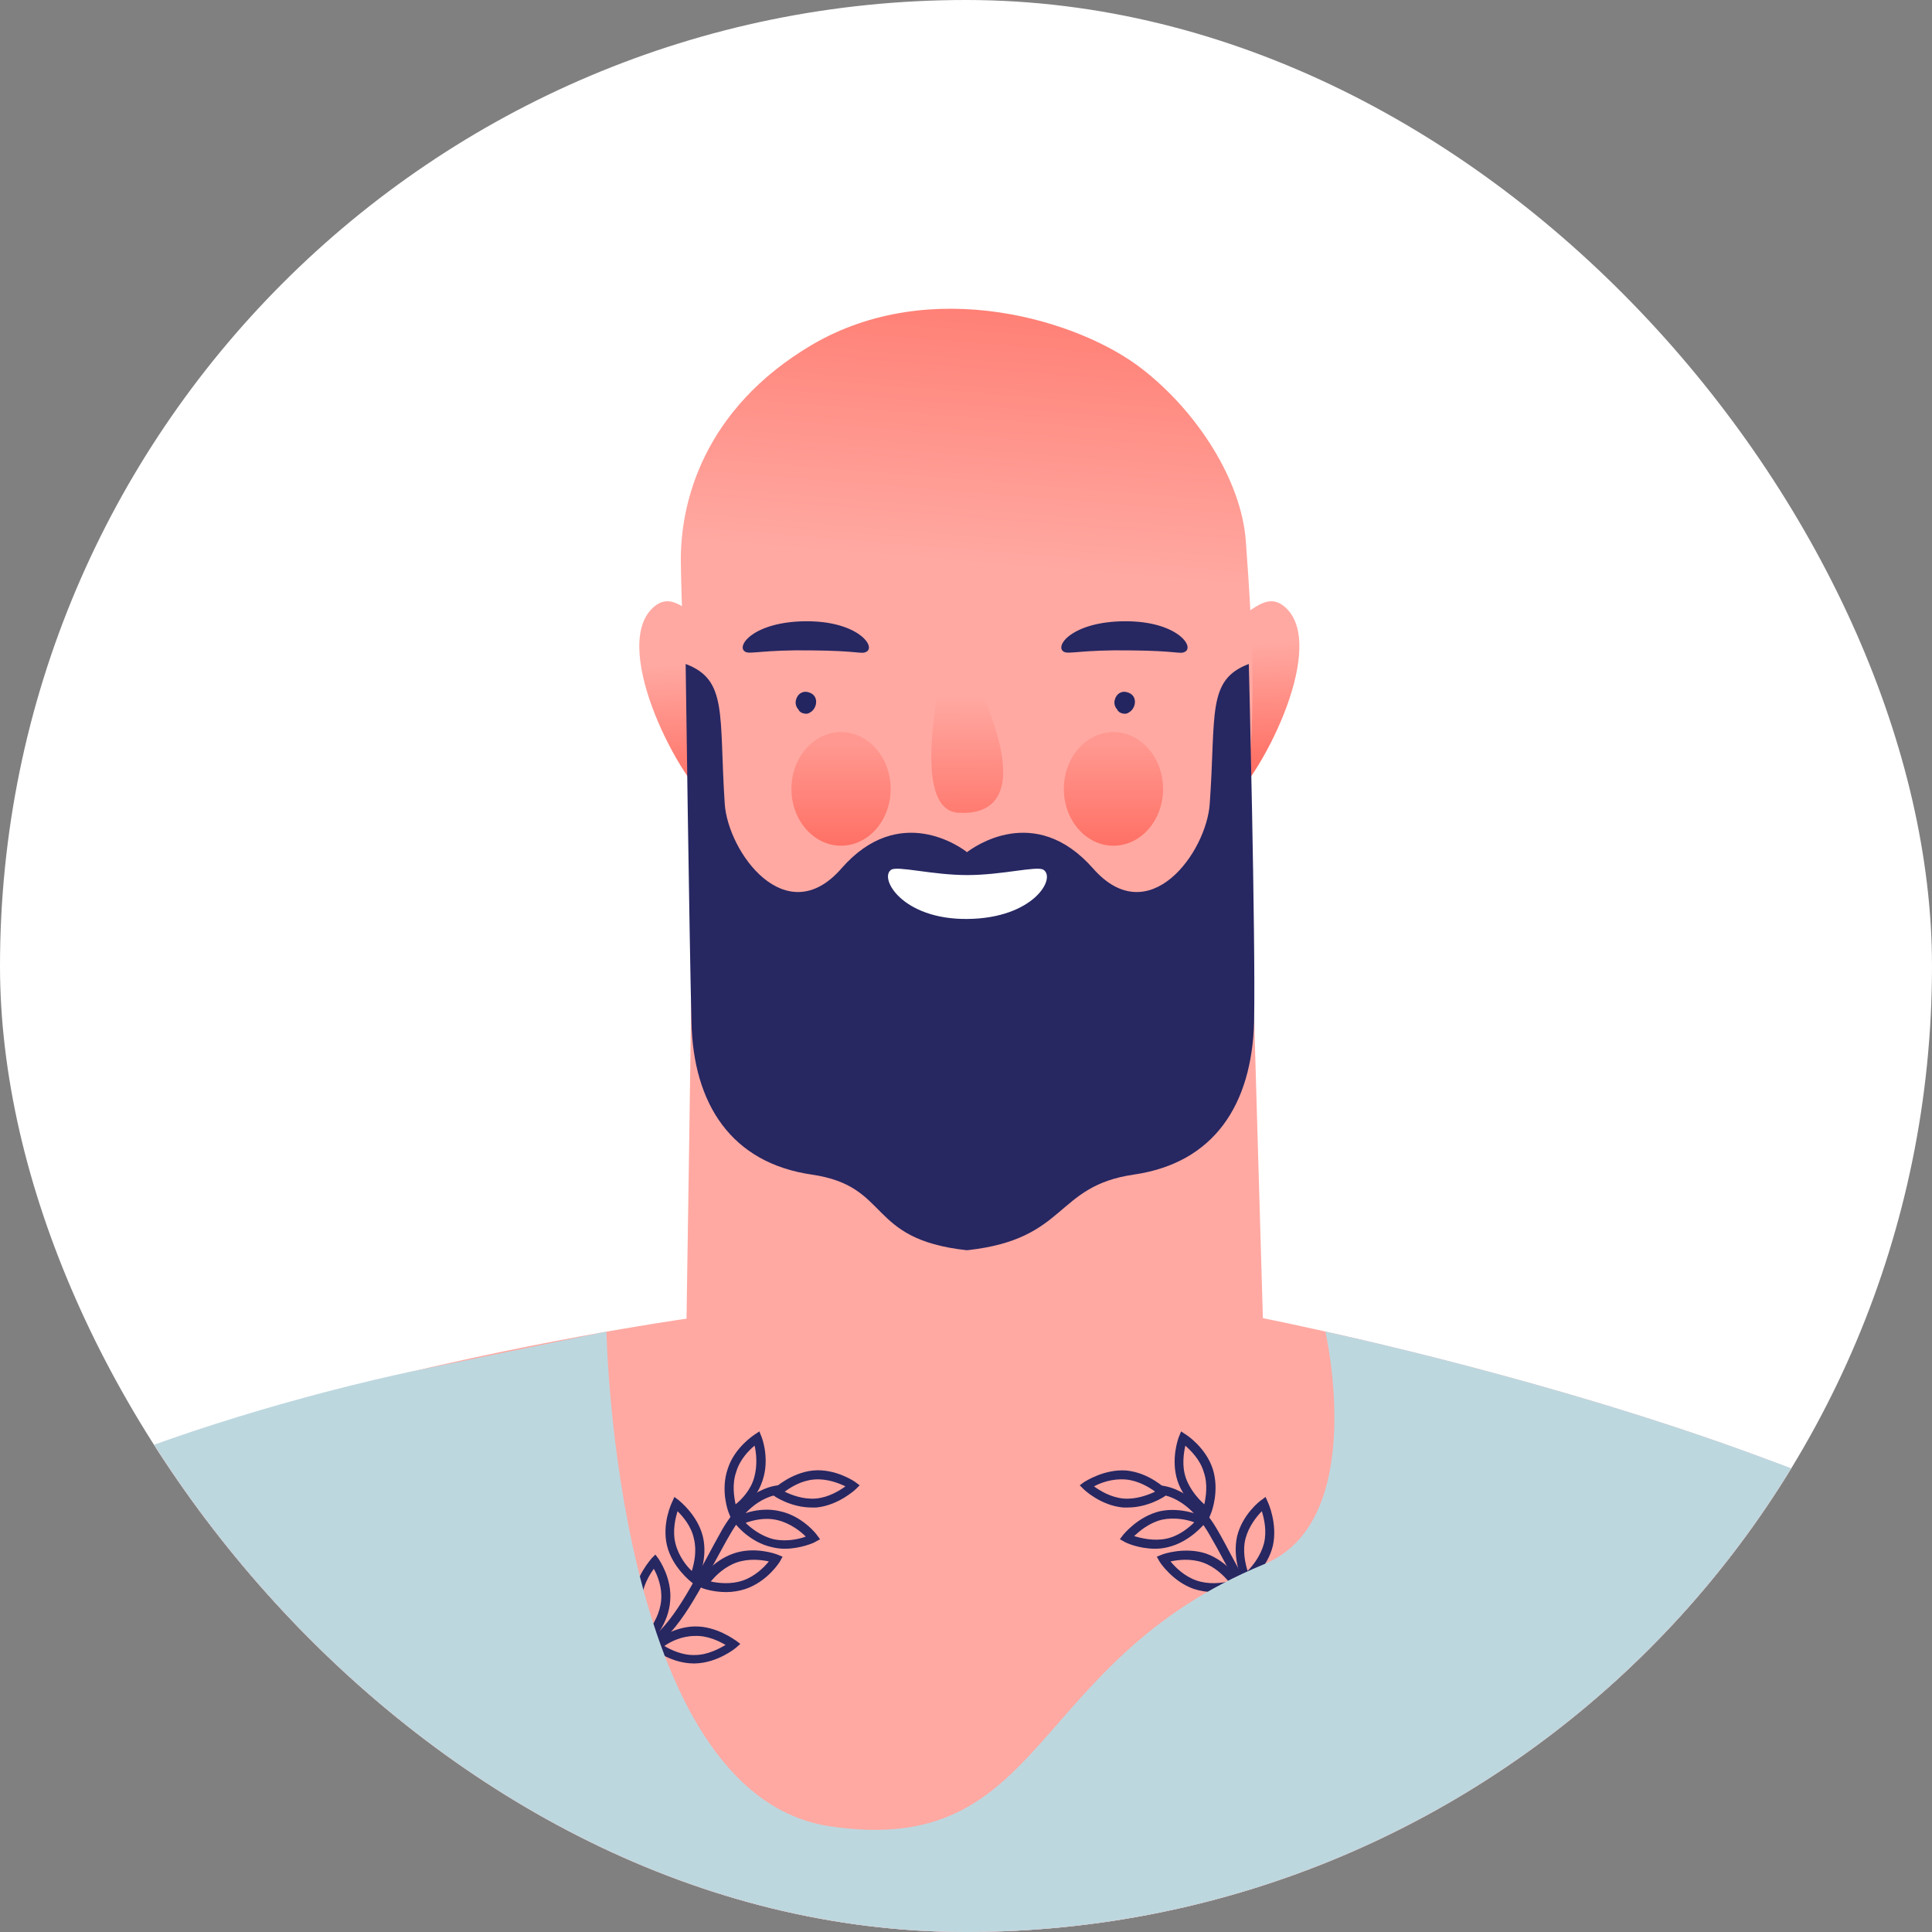 <svg width="64" height="64" viewBox="0 0 64 64" fill="none" xmlns="http://www.w3.org/2000/svg">
<rect x="0" y="0" width="64" height="64" fill="#808080" stroke="none"/>
<g clip-path="url(#clip0_538_5311)">
<rect width="64" height="64" rx="32" fill="white"/>
<path d="M22.742 43.683C22.83 38.097 23.11 19.308 23.022 19.186L32.324 25.227L41.206 20.131C41.136 20.236 41.678 38.22 41.835 43.666C41.835 43.666 62.834 47.781 68.866 54.12C73.692 59.198 77.538 64.223 80.983 72.979H-16.93C-13.45 63.803 -9.289 58.287 -4.428 53.174C1.779 46.66 22.358 43.736 22.742 43.683Z" fill="url(#paint0_radial_538_5311)"/>
<path d="M24.053 52.74C23.616 52.74 23.267 52.617 23.249 52.6L23.074 52.53L23.162 52.372C23.179 52.337 23.581 51.707 24.298 51.462C24.997 51.217 25.714 51.479 25.749 51.497L25.924 51.567L25.837 51.724C25.819 51.759 25.417 52.39 24.7 52.635C24.491 52.705 24.263 52.74 24.053 52.74ZM23.546 52.39C23.791 52.442 24.211 52.495 24.613 52.355C25.015 52.215 25.312 51.917 25.47 51.724C25.225 51.672 24.805 51.619 24.403 51.759C24.001 51.9 23.704 52.197 23.546 52.39Z" fill="#272762"/>
<path d="M23.039 52.512L22.899 52.407C22.882 52.39 22.27 51.917 22.095 51.199C21.92 50.464 22.253 49.781 22.27 49.746L22.34 49.588L22.48 49.693C22.497 49.711 23.109 50.183 23.284 50.901C23.459 51.637 23.127 52.32 23.109 52.355L23.039 52.512ZM22.445 50.061C22.375 50.288 22.27 50.709 22.375 51.129C22.48 51.549 22.742 51.882 22.917 52.04C22.987 51.812 23.092 51.392 22.987 50.971C22.899 50.551 22.62 50.236 22.445 50.061Z" fill="#272762"/>
<path d="M22.987 55.104C22.252 55.104 21.675 54.649 21.64 54.631L21.5 54.526L21.64 54.404C21.658 54.386 22.252 53.896 23.004 53.878C23.738 53.861 24.35 54.334 24.385 54.351L24.525 54.456L24.385 54.579C24.368 54.596 23.773 55.087 23.022 55.104C23.022 55.104 23.004 55.104 22.987 55.104ZM22.008 54.526C22.217 54.649 22.602 54.841 23.022 54.824C23.441 54.824 23.826 54.614 24.036 54.491C23.826 54.368 23.441 54.176 23.022 54.193C22.584 54.193 22.2 54.386 22.008 54.526Z" fill="#272762"/>
<path d="M21.483 54.491L21.378 54.351C21.361 54.316 20.924 53.703 20.993 52.95C21.046 52.197 21.57 51.654 21.588 51.619L21.71 51.497L21.815 51.637C21.833 51.672 22.27 52.285 22.2 53.038C22.147 53.791 21.623 54.334 21.605 54.368L21.483 54.491ZM21.658 51.97C21.518 52.162 21.291 52.53 21.256 52.968C21.221 53.405 21.378 53.791 21.5 54.001C21.64 53.808 21.868 53.441 21.903 53.003C21.938 52.582 21.78 52.18 21.658 51.97Z" fill="#272762"/>
<path d="M25.994 51.304C25.854 51.304 25.714 51.287 25.574 51.252C24.84 51.094 24.368 50.499 24.351 50.464L24.246 50.324L24.403 50.236C24.438 50.218 25.12 49.886 25.837 50.061C26.571 50.218 27.043 50.814 27.061 50.849L27.166 50.989L27.008 51.077C26.991 51.094 26.536 51.304 25.994 51.304ZM24.7 50.446C24.875 50.621 25.207 50.884 25.627 50.989C26.047 51.077 26.466 50.989 26.693 50.901C26.519 50.726 26.186 50.464 25.767 50.359C25.347 50.254 24.945 50.359 24.7 50.446Z" fill="#272762"/>
<path d="M26.886 49.938C26.204 49.938 25.662 49.571 25.644 49.553L25.504 49.448L25.627 49.325C25.644 49.308 26.204 48.783 26.938 48.712C27.672 48.642 28.319 49.08 28.337 49.098L28.477 49.203L28.354 49.325C28.337 49.343 27.777 49.868 27.043 49.938C26.991 49.938 26.938 49.938 26.886 49.938ZM27.026 49.641L27.043 49.781L27.026 49.641C27.445 49.606 27.812 49.378 28.005 49.238C27.795 49.133 27.393 48.975 26.973 49.01C26.536 49.045 26.186 49.273 25.994 49.413C26.204 49.518 26.606 49.676 27.026 49.641Z" fill="#272762"/>
<path d="M24.211 50.288L24.141 50.113C24.123 50.078 23.861 49.378 24.106 48.66C24.333 47.942 24.98 47.539 24.997 47.522L25.155 47.417L25.225 47.592C25.242 47.627 25.505 48.327 25.26 49.045C25.032 49.763 24.386 50.166 24.368 50.183L24.211 50.288ZM24.997 47.889C24.805 48.047 24.508 48.345 24.386 48.765C24.246 49.168 24.316 49.588 24.368 49.833C24.56 49.676 24.858 49.378 24.98 48.958C25.102 48.537 25.05 48.117 24.997 47.889Z" fill="#272762"/>
<path d="M21.116 54.859L21.028 54.579C21.99 54.263 22.707 52.915 23.406 51.619C23.581 51.287 23.756 50.971 23.931 50.656C24.857 49.08 25.959 49.185 26.011 49.203L25.976 49.501C25.941 49.501 24.997 49.413 24.193 50.814C24.018 51.111 23.843 51.444 23.669 51.759C22.952 53.108 22.2 54.509 21.116 54.859Z" fill="#272762"/>
<path d="M40.192 52.74C39.982 52.74 39.772 52.705 39.545 52.635C38.845 52.39 38.426 51.759 38.408 51.724L38.321 51.567L38.496 51.497C38.531 51.479 39.248 51.234 39.947 51.462C40.646 51.707 41.066 52.337 41.083 52.372L41.171 52.53L40.996 52.6C40.978 52.617 40.646 52.74 40.192 52.74ZM38.775 51.724C38.933 51.917 39.23 52.215 39.632 52.355C40.034 52.495 40.454 52.442 40.699 52.39C40.541 52.197 40.244 51.9 39.842 51.759C39.44 51.619 39.02 51.672 38.775 51.724Z" fill="#272762"/>
<path d="M41.223 52.512L41.153 52.355C41.136 52.32 40.821 51.637 40.978 50.901C41.153 50.166 41.748 49.711 41.783 49.693L41.923 49.588L41.993 49.746C42.01 49.781 42.325 50.464 42.167 51.199C41.993 51.934 41.398 52.39 41.363 52.407L41.223 52.512ZM41.8 50.061C41.625 50.236 41.363 50.569 41.258 50.971C41.153 51.392 41.258 51.812 41.328 52.04C41.503 51.864 41.765 51.532 41.87 51.129C41.975 50.709 41.87 50.288 41.8 50.061Z" fill="#272762"/>
<path d="M41.258 55.104C41.241 55.104 41.241 55.104 41.223 55.104C40.472 55.087 39.895 54.596 39.86 54.579L39.72 54.456L39.86 54.351C39.877 54.334 40.489 53.878 41.241 53.878C41.993 53.896 42.57 54.386 42.605 54.404L42.745 54.526L42.605 54.631C42.57 54.666 41.993 55.104 41.258 55.104ZM40.227 54.474C40.437 54.614 40.804 54.806 41.241 54.806C41.66 54.824 42.045 54.631 42.255 54.509C42.045 54.368 41.678 54.176 41.241 54.176C40.804 54.176 40.437 54.351 40.227 54.474Z" fill="#272762"/>
<path d="M42.779 54.491L42.657 54.368C42.64 54.351 42.115 53.791 42.063 53.038C42.01 52.285 42.43 51.654 42.447 51.637L42.552 51.497L42.675 51.619C42.692 51.637 43.217 52.197 43.269 52.95C43.322 53.703 42.902 54.316 42.884 54.351L42.779 54.491ZM42.587 51.97C42.482 52.18 42.307 52.582 42.342 53.003C42.377 53.441 42.587 53.791 42.745 54.001C42.849 53.791 43.024 53.388 42.989 52.968C42.954 52.53 42.727 52.162 42.587 51.97Z" fill="#272762"/>
<path d="M38.268 51.304C37.709 51.304 37.272 51.094 37.254 51.077L37.097 50.989L37.202 50.849C37.219 50.831 37.691 50.236 38.425 50.061C39.16 49.903 39.842 50.236 39.859 50.236L40.017 50.324L39.912 50.464C39.894 50.481 39.422 51.077 38.688 51.252C38.548 51.287 38.408 51.304 38.268 51.304ZM37.569 50.884C37.796 50.954 38.216 51.059 38.635 50.971C39.055 50.884 39.387 50.604 39.562 50.429C39.335 50.341 38.915 50.254 38.495 50.341C38.058 50.446 37.744 50.726 37.569 50.884Z" fill="#272762"/>
<path d="M37.359 49.938C37.307 49.938 37.254 49.938 37.202 49.938C36.45 49.868 35.908 49.343 35.891 49.325L35.768 49.203L35.908 49.098C35.943 49.08 36.572 48.66 37.307 48.712C38.059 48.783 38.6 49.308 38.618 49.325L38.74 49.448L38.6 49.553C38.583 49.571 38.041 49.938 37.359 49.938ZM36.24 49.238C36.432 49.378 36.8 49.606 37.219 49.641C37.639 49.676 38.041 49.518 38.268 49.413C38.076 49.273 37.709 49.045 37.289 49.01C36.852 48.975 36.467 49.115 36.24 49.238Z" fill="#272762"/>
<path d="M40.052 50.288L39.895 50.183C39.86 50.166 39.23 49.746 39.003 49.045C38.776 48.327 39.038 47.627 39.055 47.592L39.125 47.417L39.283 47.522C39.318 47.539 39.947 47.96 40.174 48.66C40.402 49.378 40.139 50.078 40.122 50.113L40.052 50.288ZM39.265 47.889C39.213 48.135 39.143 48.555 39.283 48.958C39.422 49.36 39.72 49.676 39.895 49.833C39.947 49.588 40.017 49.168 39.877 48.765C39.755 48.345 39.44 48.047 39.265 47.889Z" fill="#272762"/>
<path d="M43.129 54.859C42.062 54.509 41.311 53.108 40.576 51.759C40.401 51.427 40.227 51.111 40.052 50.814C39.23 49.395 38.268 49.501 38.268 49.501L38.233 49.203C38.286 49.203 39.387 49.08 40.314 50.656C40.489 50.954 40.664 51.287 40.839 51.619C41.538 52.915 42.255 54.264 43.216 54.579L43.129 54.859Z" fill="#272762"/>
<path d="M27.5 60.5C34.721 61.568 34.008 55.055 41.876 51.816C45.355 50.38 43.904 44.111 43.904 44.111C43.904 44.111 51.352 45.687 58.224 48.226C62.752 49.889 67.473 51.816 69.728 54.267C74.501 59.398 77.561 64.231 81.006 72.986H-16.924C-13.445 63.81 -9.284 58.312 -4.423 53.181C0.403 48.103 13.673 45.424 13.673 45.424L20.09 44.111C20.09 44.111 20.366 59.449 27.5 60.5Z" fill="#BDD7DF"/>
<path d="M67.047 51.549C64.949 55.227 60.876 63.527 60.876 73H80.913C77.468 63.772 73.622 58.501 68.796 53.143C68.306 52.583 67.712 52.057 67.047 51.549Z" fill="url(#paint1_linear_538_5311)"/>
<path d="M-3.38 51.077C-3.782 51.427 -4.166 51.777 -4.481 52.145C-9.359 57.538 -13.521 63.334 -17 73H3.037C3.037 63.124 -1.386 54.491 -3.38 51.077Z" fill="url(#paint2_linear_538_5311)"/>
<path d="M40.765 20.451C41.272 20.591 41.832 19.54 42.514 20.066C44.052 21.256 41.867 25.616 40.695 26.614L40.765 20.451ZM23.456 20.451C22.949 20.591 22.389 19.54 21.707 20.066C20.169 21.256 22.354 25.616 23.526 26.614L23.456 20.451Z" fill="url(#paint3_linear_538_5311)"/>
<path d="M37.84 12.226C35.77 10.606 30.855 9.095 26.889 11.427C23.31 13.543 22.512 16.652 22.555 18.681C22.642 24.791 23.526 33.298 30.985 35.198C33.334 35.802 35.382 35.155 37.129 33.708C39.155 32.046 40.858 28.85 41.181 26.929C41.656 24.143 41.505 21.099 41.268 17.904C41.117 15.918 39.672 13.65 37.84 12.226Z" fill="url(#paint4_linear_538_5311)"/>
<path d="M32.032 28.229C32.224 28.088 34.27 26.565 36.211 28.771C38.064 30.873 39.97 28.229 40.075 26.617C40.285 23.658 39.97 22.52 41.369 21.995C41.369 21.995 41.596 31.065 41.544 33.832C41.474 36.599 40.215 38.525 37.557 38.91C34.917 39.295 35.389 41.046 32.05 41.414H32.015C28.675 41.046 29.532 39.295 26.892 38.91C24.234 38.525 22.958 36.581 22.905 33.832C22.835 31.065 22.713 21.995 22.713 21.995C24.112 22.52 23.814 23.658 24.007 26.617C24.112 28.229 26.035 30.873 27.871 28.771C29.794 26.565 31.857 28.088 32.032 28.229Z" fill="#272762"/>
<path d="M26.449 23.503C26.36 23.407 26.338 23.284 26.371 23.175C26.416 23.011 26.561 22.874 26.773 22.929C26.984 22.983 27.062 23.147 27.029 23.325C27.007 23.434 26.94 23.544 26.839 23.598C26.784 23.639 26.728 23.653 26.65 23.639C26.572 23.626 26.516 23.598 26.471 23.544L26.449 23.503Z" fill="#232561"/>
<path d="M37.009 23.503C36.92 23.407 36.897 23.284 36.931 23.175C36.975 23.011 37.12 22.874 37.332 22.929C37.544 22.983 37.622 23.147 37.589 23.325C37.566 23.434 37.499 23.544 37.399 23.598C37.343 23.639 37.288 23.653 37.209 23.639C37.131 23.626 37.076 23.598 37.031 23.544L37.009 23.503Z" fill="#232561"/>
<path d="M31.571 20.574C31.571 20.574 32.023 21.589 32.745 23.489C33.919 26.533 32.723 26.986 31.752 26.922C31.21 26.9 30.126 26.36 31.571 20.574Z" fill="url(#paint5_linear_538_5311)"/>
<path d="M29.521 28.812C29.736 28.674 30.879 28.988 32.043 28.988C33.207 28.988 34.35 28.674 34.565 28.812C34.996 29.087 34.242 30.422 32.043 30.442C29.887 30.462 29.111 29.087 29.521 28.812Z" fill="white"/>
<path d="M28.695 21.594C28.524 21.679 28.456 21.557 26.883 21.545C25.294 21.521 24.849 21.679 24.695 21.594C24.353 21.423 24.952 20.592 26.695 20.58C28.405 20.568 29.037 21.423 28.695 21.594Z" fill="#272762"/>
<path d="M39.249 21.594C39.078 21.679 39.01 21.557 37.437 21.545C35.847 21.521 35.403 21.679 35.249 21.594C34.907 21.423 35.506 20.592 37.249 20.58C38.976 20.568 39.591 21.423 39.249 21.594Z" fill="#272762"/>
<path d="M27.861 28.015C28.769 28.015 29.505 27.172 29.505 26.134C29.505 25.095 28.769 24.252 27.861 24.252C26.953 24.252 26.217 25.095 26.217 26.134C26.217 27.172 26.953 28.015 27.861 28.015Z" fill="url(#paint6_linear_538_5311)"/>
<path d="M36.885 28.015C37.793 28.015 38.529 27.172 38.529 26.134C38.529 25.095 37.793 24.252 36.885 24.252C35.977 24.252 35.241 25.095 35.241 26.134C35.241 27.172 35.977 28.015 36.885 28.015Z" fill="url(#paint7_linear_538_5311)"/>
</g>
<defs>
<radialGradient id="paint0_radial_538_5311" cx="0" cy="0" r="1" gradientUnits="userSpaceOnUse" gradientTransform="translate(-76.754 -111.023) scale(18.555 18.402)">
<stop stop-color="#FF2E1D"/>
<stop offset="1" stop-color="#FFA9A2"/>
</radialGradient>
<linearGradient id="paint1_linear_538_5311" x1="70.912" y1="60.577" x2="70.912" y2="105.886" gradientUnits="userSpaceOnUse">
<stop stop-color="white"/>
<stop offset="0.127" stop-color="#EDEDEC"/>
<stop offset="0.383" stop-color="#BDBDBC"/>
<stop offset="0.743" stop-color="#71716E"/>
<stop offset="1" stop-color="#363633"/>
</linearGradient>
<linearGradient id="paint2_linear_538_5311" x1="-6.977" y1="60.309" x2="-6.977" y2="106.594" gradientUnits="userSpaceOnUse">
<stop stop-color="white"/>
<stop offset="0.127" stop-color="#EDEDEC"/>
<stop offset="0.383" stop-color="#BDBDBC"/>
<stop offset="0.743" stop-color="#71716E"/>
<stop offset="1" stop-color="#363633"/>
</linearGradient>
<linearGradient id="paint3_linear_538_5311" x1="32.122" y1="21.653" x2="32.458" y2="30.476" gradientUnits="userSpaceOnUse">
<stop stop-color="#FFA9A2"/>
<stop offset="1" stop-color="#FF2E1D"/>
</linearGradient>
<linearGradient id="paint4_linear_538_5311" x1="32.215" y1="18.698" x2="34.274" y2="-6.572" gradientUnits="userSpaceOnUse">
<stop stop-color="#FFA9A2"/>
<stop offset="1" stop-color="#FF2E1D"/>
</linearGradient>
<linearGradient id="paint5_linear_538_5311" x1="32.024" y1="23.049" x2="32.093" y2="33.478" gradientUnits="userSpaceOnUse">
<stop stop-color="#FFA9A2"/>
<stop offset="1" stop-color="#FF2D1D"/>
</linearGradient>
<linearGradient id="paint6_linear_538_5311" x1="27.864" y1="24.653" x2="27.864" y2="30.825" gradientUnits="userSpaceOnUse">
<stop stop-color="#FF9890"/>
<stop offset="1" stop-color="#FF4F41"/>
</linearGradient>
<linearGradient id="paint7_linear_538_5311" x1="36.894" y1="24.653" x2="36.894" y2="30.825" gradientUnits="userSpaceOnUse">
<stop stop-color="#FF9890"/>
<stop offset="1" stop-color="#FF4F41"/>
</linearGradient>
<clipPath id="clip0_538_5311">
<rect width="64" height="64" rx="32" fill="white"/>
</clipPath>
</defs>
</svg>
